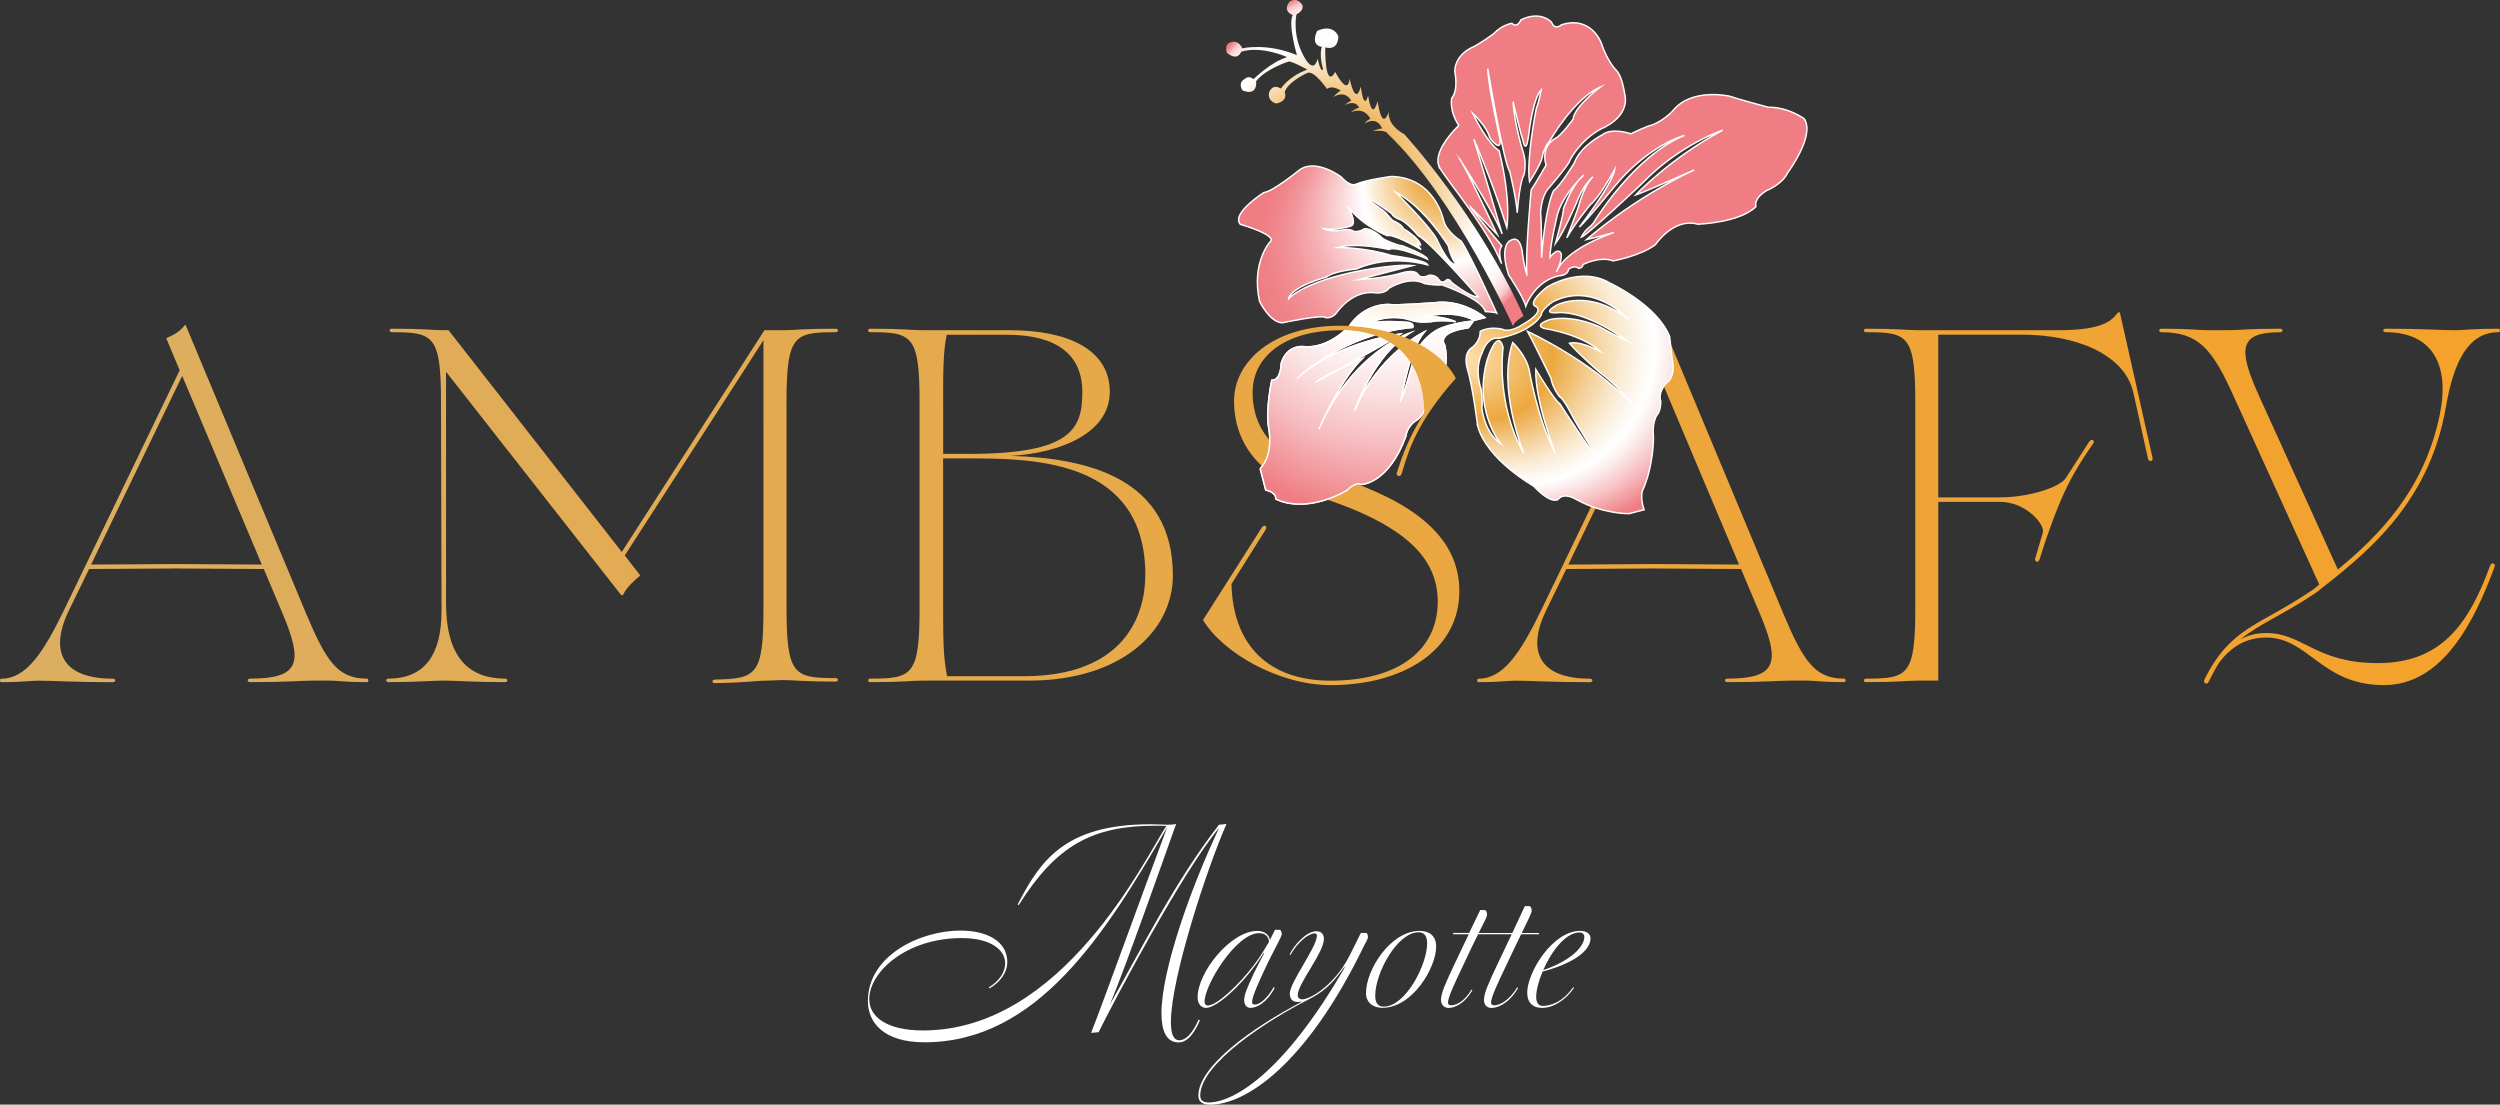 <svg viewBox="0 0 426.75 188.56" xmlns:xlink="http://www.w3.org/1999/xlink" xmlns="http://www.w3.org/2000/svg" data-name="Calque 1" id="Calque_1">
  <rect x="0" y="0" width="426.75" height="188.56" fill="#333333" stroke="none"/>
  <defs>
    <style>
      .cls-1 {
        fill: none;
      }

      .cls-2 {
        fill: url(#Dégradé_sans_nom_56);
      }

      .cls-2, .cls-3, .cls-4, .cls-5 {
        stroke: #fff;
        stroke-width: .25px;
      }

      .cls-2, .cls-3, .cls-4, .cls-5, .cls-6 {
        stroke-miterlimit: 10;
      }

      .cls-3 {
        fill: url(#Dégradé_sans_nom_280);
      }

      .cls-4 {
        fill: url(#Dégradé_sans_nom_272);
      }

      .cls-5 {
        fill: url(#Dégradé_sans_nom_276);
      }

      .cls-7 {
        fill: #fff;
      }

      .cls-8 {
        fill: url(#Dégradé_sans_nom_18);
      }

      .cls-9 {
        fill: url(#Dégradé_sans_nom_260-2);
      }

      .cls-6 {
        fill: url(#Dégradé_sans_nom_245);
        stroke: url(#Dégradé_sans_nom_260);
        stroke-width: .4px;
      }

      .cls-10 {
        fill: url(#Dégradé_sans_nom_18-7);
      }

      .cls-11 {
        fill: url(#Dégradé_sans_nom_18-4);
      }

      .cls-12 {
        fill: url(#Dégradé_sans_nom_18-5);
      }

      .cls-13 {
        fill: url(#Dégradé_sans_nom_18-3);
      }

      .cls-14 {
        fill: url(#Dégradé_sans_nom_18-2);
      }

      .cls-15 {
        fill: url(#Dégradé_sans_nom_18-6);
      }

      .cls-16 {
        clip-path: url(#clippath);
      }
    </style>
    <radialGradient gradientUnits="userSpaceOnUse" gradientTransform="translate(-539.41 574.49) rotate(-14.56)" r="36.82" fy="-343.13" fx="896.72" cy="-311.43" cx="881.83" data-name="Dégradé sans nom 276" id="Dégradé_sans_nom_276">
      <stop stop-color="#ffe3b7" offset="0"></stop>
      <stop stop-color="#f8cc8a" offset=".08"></stop>
      <stop stop-color="#f4c071" offset=".14"></stop>
      <stop stop-color="#efb255" offset=".22"></stop>
      <stop stop-color="#ecaa44" offset=".29"></stop>
      <stop stop-color="#eca83f" offset=".34"></stop>
      <stop stop-color="#edad4b" offset=".35"></stop>
      <stop stop-color="#f4d097" offset=".42"></stop>
      <stop stop-color="#fae9cf" offset=".48"></stop>
      <stop stop-color="#fdf9f1" offset=".52"></stop>
      <stop stop-color="#fff" offset=".55"></stop>
      <stop stop-color="#fef7f7" offset=".61"></stop>
      <stop stop-color="#fbe2e3" offset=".7"></stop>
      <stop stop-color="#f7bfc2" offset=".82"></stop>
      <stop stop-color="#f19095" offset=".95"></stop>
      <stop stop-color="#ef7d83" offset="1"></stop>
    </radialGradient>
    <linearGradient gradientUnits="userSpaceOnUse" y2="88.57" x2="440.37" y1="85.79" x1="-11.42" data-name="Dégradé sans nom 18" id="Dégradé_sans_nom_18">
      <stop stop-color="#dbaf63" offset="0"></stop>
      <stop stop-color="#f5a128" offset="1"></stop>
    </linearGradient>
    <linearGradient xlink:href="#Dégradé_sans_nom_18" y2="88.34" x2="440.37" y1="85.57" x1="-11.42" data-name="Dégradé sans nom 18" id="Dégradé_sans_nom_18-2"></linearGradient>
    <linearGradient xlink:href="#Dégradé_sans_nom_18" y2="88.07" x2="440.38" y1="85.29" x1="-11.42" data-name="Dégradé sans nom 18" id="Dégradé_sans_nom_18-3"></linearGradient>
    <linearGradient xlink:href="#Dégradé_sans_nom_18" y2="87.58" x2="440.38" y1="84.81" x1="-11.42" data-name="Dégradé sans nom 18" id="Dégradé_sans_nom_18-4"></linearGradient>
    <linearGradient xlink:href="#Dégradé_sans_nom_18" y2="87.02" x2="440.38" y1="84.24" x1="-11.41" data-name="Dégradé sans nom 18" id="Dégradé_sans_nom_18-5"></linearGradient>
    <linearGradient xlink:href="#Dégradé_sans_nom_18" y2="85.49" x2="440.39" y1="82.71" x1="-11.4" data-name="Dégradé sans nom 18" id="Dégradé_sans_nom_18-6"></linearGradient>
    <linearGradient xlink:href="#Dégradé_sans_nom_18" y2="86.68" x2="440.38" y1="83.9" x1="-11.41" data-name="Dégradé sans nom 18" id="Dégradé_sans_nom_18-7"></linearGradient>
    <radialGradient gradientUnits="userSpaceOnUse" gradientTransform="translate(-539.41 574.49) rotate(-14.56)" r=".24" fy="-308.94" fx="912.21" cy="-308.94" cx="912.21" data-name="Dégradé sans nom 245" id="Dégradé_sans_nom_245">
      <stop stop-color="#ffe3b7" offset="0"></stop>
      <stop stop-color="#eca83f" offset=".34"></stop>
      <stop stop-color="#fff" offset=".72"></stop>
      <stop stop-color="#fefdfd" offset=".84"></stop>
      <stop stop-color="#fdf6f6" offset=".88"></stop>
      <stop stop-color="#fceaeb" offset=".91"></stop>
      <stop stop-color="#fad9db" offset=".94"></stop>
      <stop stop-color="#f7c3c6" offset=".96"></stop>
      <stop stop-color="#f4a8ac" offset=".98"></stop>
      <stop stop-color="#f0888e" offset=".99"></stop>
      <stop stop-color="#ef7d83" offset="1"></stop>
    </radialGradient>
    <radialGradient gradientUnits="userSpaceOnUse" gradientTransform="translate(-539.41 574.49) rotate(-14.56)" r=".39" fy="-308.95" fx="912.2" cy="-308.95" cx="912.2" data-name="Dégradé sans nom 260" id="Dégradé_sans_nom_260">
      <stop stop-color="#ffe3b7" offset="0"></stop>
      <stop stop-color="#eca83f" offset=".34"></stop>
      <stop stop-color="#fff" offset=".72"></stop>
      <stop stop-color="#fefdfd" offset=".83"></stop>
      <stop stop-color="#fdf6f6" offset=".87"></stop>
      <stop stop-color="#fceaeb" offset=".89"></stop>
      <stop stop-color="#fad9db" offset=".92"></stop>
      <stop stop-color="#f7c3c6" offset=".94"></stop>
      <stop stop-color="#f4a8ac" offset=".95"></stop>
      <stop stop-color="#f0888e" offset=".97"></stop>
      <stop stop-color="#ef7d83" offset=".97"></stop>
    </radialGradient>
    <radialGradient xlink:href="#Dégradé_sans_nom_260" r="33.11" fy="-333.19" fx="871.39" cy="-333.19" cx="885.82" data-name="Dégradé sans nom 260" id="Dégradé_sans_nom_260-2"></radialGradient>
    <radialGradient gradientUnits="userSpaceOnUse" gradientTransform="translate(-539.41 574.49) rotate(-14.56)" r="32.64" fy="-298.02" fx="892.47" cy="-298.02" cx="906.07" data-name="Dégradé sans nom 272" id="Dégradé_sans_nom_272">
      <stop stop-color="#ffe3b7" offset="0"></stop>
      <stop stop-color="#fbd8a1" offset=".06"></stop>
      <stop stop-color="#f0b55a" offset=".25"></stop>
      <stop stop-color="#eca83f" offset=".34"></stop>
      <stop stop-color="#eeb358" offset=".38"></stop>
      <stop stop-color="#f5d39f" offset=".5"></stop>
      <stop stop-color="#faebd3" offset=".6"></stop>
      <stop stop-color="#fdf9f3" offset=".68"></stop>
      <stop stop-color="#fff" offset=".72"></stop>
      <stop stop-color="#fceeee" offset=".77"></stop>
      <stop stop-color="#f7c1c4" offset=".87"></stop>
      <stop stop-color="#ef7d83" offset="1"></stop>
    </radialGradient>
    <clipPath id="clippath">
      <path d="M212.98,49.45v38.72h42.76v-38.72h-42.76ZM246.18,67.33c-1.17,1.48-2.11,2.84-2.9,4.11l-.53.21-.32-.07c.22-.37.44-.73.68-1.11-.07-2.88-.63-5.27-1.57-7.22h0c-.14-.29-.3-.56-.45-.83-.11-.19-.23-.38-.35-.56,0-.01-.02-.02-.02-.04-.13-.19-.25-.38-.39-.56-.27-.35-.54-.68-.84-.99-.24-.25-.48-.49-.73-.71-.33-.29-.68-.55-1.04-.8-.05-.04-.11-.07-.16-.11-.18-.12-.38-.21-.56-.32-.27-.16-.53-.32-.82-.46-.09-.04-.18-.09-.27-.13-.23-.11-.48-.2-.73-.29-1.9-.73-4.05-1.1-6.41-1.1-.14,0-.28.01-.42.01l.14-.52c.11-.09.22-.18.31-.27,2.53,0,4.96.3,7.22.83,0,0,.02,0,.02,0,.23.05.45.12.68.18l.02-.02c.26.07.5.15.76.22.07.02.14.03.2.05h0c.06.02.13.04.19.06h0s0,0,0,0c0,0,0,0,0,0h0c.08.02.15.05.23.08.21.07.42.14.63.21.32.11.64.23.95.35.01,0,.02,0,.03.01h0c.07.02.13.05.2.08.02,0,.05.02.07.03h0s.06.03.09.04c.1.04.2.08.29.12h0c.06.04.13.06.19.09,0,0,0,0,0-.01.13.06.25.12.37.18.17.08.34.16.51.24.01,0,.02.01.04.02,0,0,0,0,0,0,.03.02.06.03.09.05.07.04.15.07.22.1h0c.36.18.71.38,1.05.58.02.01.04.02.06.03,0,0,0,0,0,0,.28.16.55.33.81.51.01,0,.02.01.04.02,0,0,0,0,0,0,1.61,1.06,2.95,2.31,3.94,3.72-.37,1.77-1.06,3.17-1.55,3.98Z" class="cls-1"></path>
    </clipPath>
    <radialGradient gradientUnits="userSpaceOnUse" gradientTransform="translate(-539.41 574.49) rotate(-14.56)" r="24.97" fy="-336.15" fx="904.22" cy="-318.11" cx="886.96" data-name="Dégradé sans nom 56" id="Dégradé_sans_nom_56">
      <stop stop-color="#ffe3b7" offset="0"></stop>
      <stop stop-color="#eca83f" offset=".25"></stop>
      <stop stop-color="#eeb154" offset=".28"></stop>
      <stop stop-color="#fff" offset=".5"></stop>
      <stop stop-color="#fad9da" offset=".6"></stop>
      <stop stop-color="#f5b1b4" offset=".72"></stop>
      <stop stop-color="#f19499" offset=".83"></stop>
      <stop stop-color="#ef8388" offset=".93"></stop>
      <stop stop-color="#ef7d83" offset="1"></stop>
    </radialGradient>
    <radialGradient gradientUnits="userSpaceOnUse" gradientTransform="translate(-539.41 574.49) rotate(-14.56)" r="41.66" fy="-278.81" fx="927.94" cy="-319.71" cx="919.99" data-name="Dégradé sans nom 280" id="Dégradé_sans_nom_280">
      <stop stop-color="#ffe3b7" offset="0"></stop>
      <stop stop-color="#eca83f" offset=".33"></stop>
      <stop stop-color="#eeb55b" offset=".35"></stop>
      <stop stop-color="#f3c886" offset=".38"></stop>
      <stop stop-color="#f6d9ac" offset=".42"></stop>
      <stop stop-color="#f9e7ca" offset=".45"></stop>
      <stop stop-color="#fcf1e1" offset=".49"></stop>
      <stop stop-color="#fdf9f2" offset=".53"></stop>
      <stop stop-color="#fefdfb" offset=".58"></stop>
      <stop stop-color="#fff" offset=".64"></stop>
      <stop stop-color="#fadbdc" offset=".69"></stop>
      <stop stop-color="#f6b9bc" offset=".75"></stop>
      <stop stop-color="#f39ea3" offset=".81"></stop>
      <stop stop-color="#f08b91" offset=".87"></stop>
      <stop stop-color="#ef8086" offset=".93"></stop>
      <stop stop-color="#ef7d83" offset="1"></stop>
    </radialGradient>
  </defs>
  <path d="M215.12,80.01l.95,3.65s1.76.27,1.71,1.51c0,0,4.61,2.76,12.17-1.48,0,0,1.44-1.55,2.39-.99,0,0,4.62-.02,7.63-8.22,0,0,.14-1.73,1.85-2.76,0,0,1.16-.89,1.33-1.73,0,0,.66-1.66,1.62-2.55,0,0,2.91-3.68,1.85-8.51,0,0-1.75-2.17,4.03-2.98l.85-1.15s-3.81.32-6.15,1.51c0,0-3.03,1.58-3.99,4.89,0,0-1.67,6.2-2.23,7.16.04-.26,1.38-8.57,4-11.71,0,0-7.94,3.89-11.88,13.43.18-.55,3.2-9.36,9.4-13.24,0,0-9.83,3.36-15.49,16.38.78-1.83,3.83-8.55,7.36-12.02,0,0-1.84.79-3.85,1.78-2.15,1.19-3.84,2.12-4.12,2.27,1.01-.7,2.61-1.54,4.12-2.27,4.1-2.27,9.85-5.48,10.44-5.97,0,0-10.26,1.19-17.34,7.26,2.29-1.99,9.47-7.5,19.38-8.38,0,0,.41-.9-1.33-.88,0,0-5.12-.47-6.83.46.41-.24,3.81-2.1,7.8-.85,0,0,1.54.68,4.48.14,0,0,2.23-.12,3.22.17-.27-.12-2.52-1.09-5.54-.84,0,0,4.87-1.41,8.74.58l1.78-.46s-3.78-3.18-8.61-2.53c0,0-6.78.5-7.71.3,0,0-4.15-.35-6.87,3.76,0,0-3.53,3.93-7.88,3.42,0,0-2.72-.33-3.7,2.88,0,0,0,2.91-1.61,2.88,0,0-1.05,4.82-.53,8.09,0,0,.98,4.41-1.46,7.02ZM221.38,64.61c.09-.08.19-.17.32-.28-.1.09-.21.18-.32.28Z" class="cls-5"></path>
  <g>
    <path d="M173.71,154.4c3.79-7.32,7.92-13.7,22.67-13.7.9,0,2.63.08,2.85.08.38,0,1.16,0,1.54-.15-2.18,6.12-8.67,24.55-11.3,30.82,5.11-9.01,11.26-21.28,18.62-30.67.64-.04.9-.08,1.28-.15-3.3,7.47-9.5,26.35-9.5,33.82,0,1.95.41,3.12,1.43,3.12,1.24,0,2.36-1.39,3.3-3.53l.23.11c-.71,1.69-1.91,3.79-3.64,3.79-2.06,0-2.93-1.91-2.93-4.96,0-7.28,4.88-21.13,9.84-31.65-6.34,7.58-18.17,29.99-20.57,34.87l-1.28.11c2.25-5.71,8.26-22.49,12.99-35.1-10.59,18.28-22.19,36.71-41.44,36.71-6.94,0-9.65-3.34-9.65-7.06,0-7.73,8.9-12.01,15.8-12.01,4.39,0,8,1.73,8,5.41,0,1.58-1.05,3.3-3.04,4.47l-.11-.19c1.8-1.09,2.78-2.59,2.78-4.13,0-2.18-2.33-4.28-7.43-4.28-9.39,0-15.77,5.74-15.77,10.44,0,2.85,2.74,5.33,9.23,5.33,23.8-.04,37.8-29.28,41.48-34.91-.64-.04-1.24-.04-1.84-.04-10.7,0-16.93,3.3-23.35,13.55l-.19-.11Z" class="cls-7"></path>
    <path d="M212.38,170.7c0-.45.15-1.05.38-1.65.6-1.54,1.69-3.9,3.04-6.31l-.11-.04c-3,4.81-7.81,9.35-9.83,9.35-.68,0-1.43-.56-1.43-1.8,0-4.32,5.67-11.34,10.17-11.34,1.31,0,2.06.71,2.18,1.54l.86-1.73h.86c.15.11.3.34.3.79,0,.3-1.2,2.44-2.29,4.65-1.58,3.3-2.78,5.93-2.78,6.91,0,.3.19.41.49.41.71,0,2.03-.9,3.19-2.97l.19.11c-1.43,2.67-3.12,3.42-4.13,3.42-.71,0-1.09-.53-1.09-1.35ZM216.62,160.79c-.04-.79-.53-1.5-1.69-1.5-3.94,0-9.31,8.86-9.31,11.67,0,.26.08.68.56.68,1.58,0,5.52-3.75,8.03-7.13,1.01-1.35,1.88-2.82,2.4-3.72Z" class="cls-7"></path>
    <path d="M232.31,159.25h.9c.19.08.3.34.3.79,0,.19-.53,1.16-.64,1.35-9.91,20.46-20.27,27.18-26.32,27.18-.94,0-1.99-.26-1.99-1.54,0-4.99,9.08-11.56,17.79-16.1-1.05.26-2.18.15-2.18-1.35,0-1.88,4.62-7.92,4.62-9.84,0-.26-.11-.41-.38-.41-.98,0-2.85,1.39-4.13,3.68l-.15-.11c.86-1.69,2.89-3.94,4.58-3.94.9,0,1.28.6,1.28,1.31,0,2.36-4.47,7.62-4.47,9.61,0,.45.34.71.75.71,1.35,0,5.07-2.21,7.55-6.46.86-1.5,1.5-2.97,2.48-4.88ZM229.46,165.07c-2.18,3.19-3.98,4.47-6.19,5.59-6.98,3.57-18.39,10.89-18.39,16.37,0,.94.71,1.16,1.43,1.16,4.02,0,12.58-4.58,23.24-23.05l-.08-.07Z" class="cls-7"></path>
    <path d="M233.18,169.49c0-3.98,4.2-10.59,9.16-10.59,1.58,0,2.81.79,2.81,2.67,0,3.64-4.05,10.47-9.2,10.47-1.5,0-2.78-.86-2.78-2.55ZM243.61,161.05c0-1.35-.53-1.91-1.46-1.91-3.6,0-7.4,6.87-7.4,10.85,0,1.16.45,1.84,1.43,1.84,3.79,0,7.43-7.21,7.43-10.77Z" class="cls-7"></path>
    <path d="M248.01,159.25h2.78l1.88-3.9h.83c.19.11.34.34.34.79,0,.38-.41,1.09-1.43,3.12h5.74l2.14-4.58h.83c.19.11.34.34.34.79,0,.38-.53,1.39-1.69,3.79h2.93v.22h-3.04c-.68,1.35-1.5,3.12-2.59,5.41-1.39,2.89-2.55,5.37-2.55,6.27,0,.26.19.45.53.45,1.09,0,2.67-.98,3.94-3.08l.15.11c-1.61,2.82-3.68,3.42-4.51,3.42s-1.31-.53-1.31-1.35c0-1.2.71-2.74,2.37-6.27l2.36-4.96h-5.74c-.64,1.28-1.46,2.97-2.59,5.41-1.39,2.89-2.55,5.37-2.55,6.27,0,.26.19.45.53.45.98,0,2.37-.79,3.49-2.7l.15.11c-1.46,2.55-3.3,3.04-4.05,3.04s-1.31-.53-1.31-1.35c0-1.2.71-2.74,2.37-6.27.98-2.1,1.76-3.68,2.37-4.96h-2.67v-.22Z" class="cls-7"></path>
    <path d="M260.69,169.49c0-3.53,4.35-10.59,9.05-10.59,1.2,0,1.76.6,1.76,1.24,0,2.85-4.81,4.84-8.18,5.71-.68,1.61-1.09,3.19-1.09,4.28,0,.98.34,1.58,1.13,1.58,1.24,0,3.3-.56,5.18-3.19l.15.11c-1.39,2.03-3.49,3.42-5.48,3.42-1.5,0-2.51-.86-2.51-2.55ZM263.43,165.59c4.62-1.54,7.02-3.98,7.02-5.67,0-.41-.3-.75-.83-.75-2.36,0-4.81,3.23-6.19,6.42Z" class="cls-7"></path>
  </g>
  <g>
    <path d="M42.73,116.44c-.6,0-.6-.6,0-.6,8.55,0,8.97-2.82,5.55-11.02l-3.25-7.69c-4.96,0-10.08-.09-15.04-.09-3.59,0-11.79.09-14.78.09l-3.42,7.01c-3.5,7.18-1.03,11.71,7.43,11.71.6,0,.6.6,0,.6-6.75,0-10.17-.26-12.65-.26-1.2,0-2.91.26-6.32.26-.34,0-.34-.6,0-.6,4.27,0,7.18-4.53,10.68-11.71l19.74-40.93-2.22-5.3q-.09-.17.09-.26c1.2-.51,2.22-1.11,2.99-2.14,0,0,.09-.09.17,0l20.59,49.31c3.42,8.12,5.38,11.02,10.34,11.02.34,0,.34.6,0,.6-4.02,0-4.79-.26-6.32-.26h-2.73c-2.65,0-3.85.26-10.85.26ZM29.91,96.28c4.96,0,10.08.09,14.78.09l-13.59-32.21-15.55,32.21c5.21,0,11.19-.09,14.36-.09Z" class="cls-8"></path>
    <path d="M106.39,101.49c-.09.17-.26.17-.43,0l-29.82-38.03v39.56c0,8.03,2.99,12.82,10.08,12.82.51,0,.51.6,0,.6-5.55,0-8.37-.26-10.51-.26-1.88,0-4.36.26-9.4.26-.51,0-.51-.6,0-.6,6.32,0,9.06-4.27,9.06-11.54l-.09-35.63c0-11.45-1.28-11.96-8.37-11.96-.51,0-.6-.6,0-.6,5.81,0,6.84.26,9.06.26h.6l29.57,37.85,24.35-37.85h3.08c2.22,0,3.25-.26,9.06-.26.6,0,.51.6,0,.6-7.09,0-8.37.51-8.37,11.96v35.12c0,11.45,1.28,11.96,8.37,11.96.51,0,.6.6,0,.6-5.81,0-6.84-.26-9.06-.26l-2.48.09c-2.22,0-3.25.34-9.06.43-.6,0-.51-.6,0-.6,7.09-.17,8.29-.68,8.29-12.13v-45.8l-23.67,36.74,2.65,3.42c-.85.68-2.39,2.05-2.91,3.25Z" class="cls-14"></path>
    <path d="M148.6,116.44c-.6,0-.51-.6,0-.6,7.09,0,8.37-.51,8.37-11.96v-35.21c0-11.45-1.28-11.96-8.37-11.96-.51,0-.6-.6,0-.6,5.81,0,6.84.26,9.06.26h14.78c9.91,0,17,3.33,17,10.51s-8.72,10.51-17,10.94c13.25.34,27.77,3.85,27.77,20.42,0,9.4-8.72,17.94-24.61,17.94h-17.95c-2.22,0-3.25.26-9.06.26ZM165.35,77.48c17.6,0,19.4-4.27,19.4-10.6s-4.36-9.74-12.9-9.74h-10.25c-.68,3.25-.6,7.35-.6,12.65v7.69h4.36ZM195.51,98.16c0-19.57-18.71-19.91-29.99-19.91h-4.53v21.88c0,10,0,11.71.68,15.3h13.07c16.83,0,20.76-10,20.76-17.26Z" class="cls-13"></path>
    <path d="M205.34,105.85l10-15.72c.51-.77.94-.26.77.17l-5.9,9.4c.26,10.51,6.41,16.49,16.92,16.49,11.79,0,18.29-5.38,18.29-13.5,0-7.35-5.38-13.16-20.76-18.03-8.03-2.56-14.01-7.69-14.01-16.24,0-6.58,6.49-12.82,18.12-12.82,8.97,0,16.83,3.5,19.74,8.97-6.67,7.52-8.03,12.22-9.23,16.24-.26.85-1.02.34-.85-.09.85-2.65,2.05-6.15,4.7-10.25-.26-9.91-6.15-14.1-14.36-14.1-8.97,0-14.95,4.19-14.95,10.6,0,7.35,4.96,11.45,13.07,14.01,11.37,3.59,22.22,9.06,22.22,19.91,0,10.25-9.74,16.06-21.96,16.06-8.89,0-18.46-5.55-21.79-11.11Z" class="cls-11"></path>
    <path d="M294.89,116.44c-.6,0-.6-.6,0-.6,8.55,0,8.97-2.82,5.55-11.02l-3.25-7.69c-4.96,0-10.08-.09-15.04-.09-3.59,0-11.79.09-14.78.09l-3.42,7.01c-3.5,7.18-1.03,11.71,7.43,11.71.6,0,.6.6,0,.6-6.75,0-10.17-.26-12.65-.26-1.2,0-2.91.26-6.32.26-.34,0-.34-.6,0-.6,4.27,0,7.18-4.53,10.68-11.71l19.74-40.93-2.22-5.3q-.09-.17.09-.26c1.2-.51,2.22-1.11,2.99-2.14,0,0,.09-.09.17,0l20.59,49.31c3.42,8.12,5.38,11.02,10.34,11.02.34,0,.34.6,0,.6-4.02,0-4.79-.26-6.32-.26h-2.73c-2.65,0-3.85.26-10.85.26ZM282.08,96.28c4.96,0,10.08.09,14.78.09l-13.59-32.21-15.55,32.21c5.21,0,11.19-.09,14.36-.09Z" class="cls-12"></path>
    <path d="M318.57,116.44c-.6,0-.51-.6,0-.6,7.09,0,8.37-.51,8.37-11.96v-35.21c0-11.45-1.28-11.96-8.37-11.96-.51,0-.6-.6,0-.6,5.81,0,6.84.26,9.06.26h23.58c7.61,0,9.14-1.54,10.25-2.91.17-.26.43-.17.43,0l5.55,24.69c.17.6-.6.77-.77.17l-2.48-11.19c-1.45-6.75-10-10-18.97-10h-14.36v27.77h10.6c4.61,0,10.08-1.62,11.19-3.33l4.02-6.24c.43-.51,1.03-.09.6.43-2.39,3.42-4.1,6.32-5.64,10-2.05,4.96-3.16,8.72-3.42,9.57-.34,1.11-1.03.34-.77-.09l1.28-4.36c.34-1.45-2.99-5.21-7.26-5.21h-10.6v30.51h-3.25c-2.22,0-3.25.26-9.06.26Z" class="cls-15"></path>
    <path d="M376.25,116.1c4.53-9.23,9.57-9.23,18.71-15.55.34-.26.6-.51.94-.77l-14.61-32.13c-3.67-8.12-5.98-10.94-12.39-10.94-.43,0-.43-.6,0-.6,5.3,0,6.15.26,8.2.26h3.08c2.22,0,3.25-.26,9.06-.26.51,0,.51.6,0,.6-7.09,0-7.26,2.82-3.59,10.94l13.42,29.57c6.92-5.72,14.78-13.5,17.43-26.58,1.71-8.55-1.45-13.93-9.23-13.93-.6,0-.6-.6,0-.6,6.32,0,9.4.26,11.79.26,1.28,0,3.33-.26,7.43-.26.34,0,.34.6,0,.6-5.04,0-7.61,4.79-8.97,12.73-2.91,16.92-14.1,25.38-22.13,31.7-5.55,3.76-9.66,5.3-12.99,8.03,1.37-.77,2.82-1.11,4.44-1.11,6.32,0,8.37,5.13,19.06,5.13s15.47-6.49,19.14-16.58c.34-.85,1.02-.34.77.17-3.5,9.57-8.97,20.17-18.88,20.17-10.68,0-12.82-8.12-20.08-8.12-3.42,0-5.98,1.54-8.03,4.27-.6.94-1.2,2.05-1.79,3.25-.26.6-.94.34-.77-.26Z" class="cls-10"></path>
  </g>
  <path d="M265.67,46.41c.11-.22.2-.43.28-.62-.2.35-.26.57-.28.62Z" class="cls-6"></path>
  <path d="M209.42,9c1.89,1.58,2.45-.17,2.45-.17,3.43-1.09,7.85.92,7.85.92-2.82.85-5.74,3.76-5.74,3.76-.85-.72-1.49-.04-1.49-.04-1.3.69-.39,1.97-.39,1.97,2.7,1.06,2.32-1.58,2.32-1.58,1.7-2.16,5.57-3.36,5.57-3.36.57-.07,3.16,1.38,3.16,1.38-3.27,1.22-4.5,3.24-4.5,3.24-1.57-.95-2.03.74-2.03.74-.26,1.49,1.24,1.81,1.24,1.81,2.14-.43,1.44-1.95,1.44-1.95.53-1.77,3.82-3.25,3.82-3.25,1.1-.63,3.39,2.7,3.39,2.7,1.02-.7,2.36.31,2.36.31-.52.23-1.31,1.11-1.31,1.11,2.21-1.34,3.09.61,3.09.61-.4.14-1.09.72-1.17.8,1.98-1.12,2.53.41,2.53.41-.52-.02-1.41.76-1.41.76,2.42-1.04,3.32,1.12,3.32,1.12-.68.26-.99.8-.99.8,2.29-1.38,3,.88,3,.88-.4-.11-1.63.42-1.63.42,2.41-.3,2.6.46,2.6.46,11.48,10.9,21.4,32.87,21.4,32.87-.04-.71,1.77-1.78,1.77-1.78-7.78-17.39-20.36-31.03-20.36-31.03-2.92-1.6-2.68-3.59-2.64-3.8-1.24,3.44-1.91-1.82-1.91-1.82-1.02,3.58-1.62-.99-1.62-.99-.76,2.78-1.25-1.51-1.25-1.51-.93,3.48-1.91-1.34-1.91-1.34-.3,3.05-2.45-1.16-2.45-1.16-1.84,3.13-1.71-4.2-1.71-4.2,2.39.63,2.23-1.95,2.23-1.95-1.13-2.24-3.62-.85-3.62-.85-1.19,2.61.82,2.71.82,2.71-.53,1.42.2,3.81.2,3.81-.38.8-.93-1.79-.93-1.79-.73,2.89-2.39-.47-2.39-.47-2.01-3.69-1.22-7.1-1.22-7.1,1.45-.73.98-1.62.98-1.62-.93-1.48-2.14-.57-2.14-.57-1.36,1.68.51,2.29.51,2.29-.82,1.65.73,6.87.73,6.87-5.17-2.17-9.32-1.17-9.32-1.17-.61-1.29-1.54-1.13-1.54-1.13-1.75.18-1.12,1.86-1.12,1.86Z" class="cls-9"></path>
  <path d="M252.24,72.74c1.63,5.81,9.54,10.22,9.54,10.22,3.04,3.24,4.16,2.3,4.16,2.3,1.08-1.35,3.15.01,3.15.01,4.64,2.53,9,2.41,9,2.41l2.56-.66c-.64-1.79-.34-3.12-.34-3.12,1.98-4.25,1.94-9.22,1.94-9.22-.28-2.66.6-3.84.6-3.84.66-.65.65-2.3.65-2.3-.55-1.64.96-3.16.96-3.16,1.56-1.06,1.08-3.6,1.08-3.6-.16-.85-.53-4.31-.53-4.31-2.13-5.44-10.21-9.16-10.21-9.16-4.99-2.97-10.79.73-10.79.73-3.66,3.03-1.75,3.31-1.75,3.31,1.29,1.09-2.2,2.95-2.2,2.95-2.42,1.64-3.56.92-3.56.92-2.29-.59-3.83.34-3.83.34.03,1.72-1.31,2.71-1.31,2.71-1.71.98-.92,3.56-.92,3.56.9,2.79,1.81,9.92,1.81,9.92ZM252.95,69.6c.18-.73-.11-3.09-.11-3.09-1.25-3.84.13-6.2.13-6.2,1.05-3.14,2.88-2.55,2.88-2.55,5.97-1.24,7.24-4,7.24-4,.05-1.01,2-2.26,2-2.26,6.96-3.49,12.68,2.82,12.9,3.05-6.69-5.41-12.28-2.47-12.28-2.47-2.87,1.68.33,1.28.33,1.28,4.83-.27,11.56,4.69,11.77,4.84-1.18-.45-4.94-2.51-4.94-2.51-5.09-2.1-8.38-1.12-8.38-1.12-2.8.98-.93,1.48-.93,1.48,7.17,1.25,9.63,3.97,9.63,3.97-3.7-2.02-5.29-1.43-5.29-1.43,1.61,1.88,5.14,4.95,5.14,4.95,3.92,2.89,6.57,6.62,7.02,7.27-6.25-8.21-19.3-14.24-19.3-14.24.5.85,4,8.01,4,8.01.22,1.53,1.42,3.11,1.42,3.11.68.25,2.18,3.23,2.18,3.23.56,1.2,4.42,7.36,4.42,7.36-.62-.27-6.53-9.38-6.53-9.38-.85-.45-4.09-5.85-4.09-5.85-.18,5.43,3.34,14.27,3.34,14.27-3.08-5.74-4.49-14.31-4.49-14.31-.64-2.52-2.79-4.55-2.79-4.55-2.57,7.5,1.56,18.1,1.88,18.91-4.86-8.58-3.52-18.04-3.52-18.04-.93-3.58-2.73,2.13-2.73,2.13-2.33,8.42,2.12,14.05,2.32,14.29-2.9-2.05-3.23-6.19-3.23-6.19Z" class="cls-4"></path>
  <g class="cls-16">
    <path d="M215.12,80.01l.95,3.65s1.76.27,1.71,1.51c0,0,4.61,2.76,12.17-1.48,0,0,1.44-1.55,2.39-.99,0,0,4.62-.02,7.63-8.22,0,0,.14-1.73,1.85-2.76,0,0,1.16-.89,1.33-1.73,0,0,.66-1.66,1.62-2.55,0,0,2.91-3.68,1.85-8.51,0,0-1.75-2.17,4.03-2.98l.85-1.15s-3.81.32-6.15,1.51c0,0-3.03,1.58-3.99,4.89,0,0-1.67,6.2-2.23,7.16.04-.26,1.38-8.57,4-11.71,0,0-7.94,3.89-11.88,13.43.18-.55,3.2-9.36,9.4-13.24,0,0-9.83,3.36-15.49,16.38.78-1.83,3.83-8.55,7.36-12.02,0,0-1.84.79-3.85,1.78-2.15,1.19-3.84,2.12-4.12,2.27,1.01-.7,2.61-1.54,4.12-2.27,4.1-2.27,9.85-5.48,10.44-5.97,0,0-10.26,1.19-17.34,7.26,2.29-1.99,9.47-7.5,19.38-8.38,0,0,.41-.9-1.33-.88,0,0-5.12-.47-6.83.46.41-.24,3.81-2.1,7.8-.85,0,0,1.54.68,4.48.14,0,0,2.23-.12,3.22.17-.27-.12-2.52-1.09-5.54-.84,0,0,4.87-1.41,8.74.58l1.78-.46s-3.78-3.18-8.61-2.53c0,0-6.78.5-7.71.3,0,0-4.15-.35-6.87,3.76,0,0-3.53,3.93-7.88,3.42,0,0-2.72-.33-3.7,2.88,0,0,0,2.91-1.61,2.88,0,0-1.05,4.82-.53,8.09,0,0,.98,4.41-1.46,7.02ZM221.38,64.61c.09-.08.19-.17.32-.28-.1.09-.21.18-.32.28Z" class="cls-5"></path>
  </g>
  <path d="M215.03,51.48s1.69,3.5,3.83,3.63c0,0,7.04-1.5,7.44-.88,0,0,1.14.19,1.94-.95,0,0,2.65-3.92,6.7-3.28,0,0,1.54.13,2.15-.8,0,0,3.45-2.17,6.08-.8,0,0,1.59.35,2.98.23,0,0,6.87,2.36,7.4,4.55,0,0,1.7.11,1.92.24,0,0-4.62-10.3-6.06-12.28,0,0-2.58-1.55-3.02-3.64,0,0-1.47-7.19-8.87-7.38,0,0-4.24.53-6.06,1.33,0,0-.91.57-2.52-1.25,0,0-4.38-3.29-7.2-1.13,0,0-4.56,3.7-5.99,3.79,0,0-5.65,3.57-4.03,5.43,0,0,6.58,1.9,5.05,3.03,0,0-3.22,3.6-1.76,10.15ZM248.54,45.1c-1.19.46-3.27-4.24-3.27-4.24-1.1-2.14-6.85-7.87-7.03-8.05,4.95,2.55,8.98,9.16,8.98,9.16.42,2.01,1.32,3.13,1.32,3.13ZM219.94,51.02c.51-2.16,6.49-3.72,6.49-3.72,1.23-1.05,5.07-1.37,5.07-1.37,5.99-2.67,12.22-.7,12.22-.7-.32-.89-6.18-1.61-6.18-1.61-4.18-1.35-9.13-1.39-9.13-1.39,3.35-.91,8.67.36,8.67.36,1.27-.72,6.6,1.64,6.6,1.64-.35-.81-4.32-2.28-4.32-2.28-.94-.04-3.2-1.14-3.2-1.14-1.98-1.96-3.26-1.77-3.26-1.77-.7.55-1.77.5-1.77.5-.66-.62-2.07-.25-2.07-.25-2.44.28-3.15-.25-3.15-.25,2.28.34,4.72-.47,4.72-.47,1.12-.46-.47-3.18-.59-3.39,2.46,3.38,6.74,5.04,6.74,5.04,1.07-.31,4.94,1.87,5.81,2.37-.39-.33-.66-1.15-.66-1.15.06.11.55.4.55.4-.06-1.1-2.93-2.83-2.93-2.83-.23-.64-1.55-1.26-1.55-1.26-.16.19-1.44-1.41-1.44-1.41-.44-.5-3.39-2.44-3.39-2.44.97,0,4.38,2.54,4.38,2.54.26.6,1.22.96,1.22.96,1.19.25,3.33,2.82,3.33,2.82,2,1.02,10.23,10.44,10.23,10.44-1.24.21-4.6-2.5-4.6-2.5-.28-.57-.73-.43-.73-.43,0,0-.83.91-1.35.04-.53-.86-1.62-.81-1.62-.81-1.59.76-1.97-.12-1.97-.12-.68-.94-2.78-.25-2.78-.25-3.1.95-7.36,1.14-7.36,1.14l9.26-2.4c-3.53-.34-10.77,1.25-10.77,1.25-8.43,1.96-10.35,4.32-10.46,4.46Z" class="cls-2"></path>
  <path d="M245.56,28.15c.06.19.14.38.24.55,1.68,2.77,8.15,10.34,10.52,16.3-.09-.27-.69-2.06.04-3.04,0,0-5.08-5.98-5.31-6.6l4.51,4.64s-4.35-9.35-5.98-12.19c1.41,2.21,5.61,8.91,6.84,12.12,0,0-4.12-13.93-4.84-16.18,0,0,3.12,7.07,5.64,15.08,0,0,.8-4.65-1.33-13.12,0,0-1.68-.74-4.53-6.41.15.13,2.52,2.38,2.96,4.26,0,0,2.29,3.06,1.63-.33,0,0-1.91-8.38-1.99-11.51,0,0,2.66,15.88,3.78,17.65,0,0,1.11,4.63,1.25,6.95.15-1.87.52-5.41,1.15-6.48,0,0,.48-1.81-.07-3.65,0,0-1.61-5.08-1.79-8.85,0,0,1.4,6.02,1.66,6.49,0,0,.46,2.81.96-.47,0,0,.69-6.52,2.19-8.04-.02.12-.41,2.12-.84,3.17,0,0-1.75,8.71-1.16,12.53,0,0,1.94-2.94,2.19-4.24,0,0,.13-1.41,1.3-2.79,0,0,4.06-7.15,8.58-9.13-.26.2-4.46,3.42-4.63,5.49,0,0-2.14,2.93-3.05,3.28,0,0-2.56,1.27-1.56,4.55,0,0-1.8,3.14-2.55,4.25,0,0-1.07,11.36-.71,14.62,0,0-.57-1.99-.76-3.64,0,0-.21-3.6-2.18-2.3,0,0-1.81.81-.19,5.83,0,0,2.57,3.86,2.92,5.31,0,0,1.45-4.24,5.69-5.18,0,0,1.51-.03,1.6-1.09,0,0,.98-.82,1.72-.18,0,0,.68,0,.77-.65,0,0,2.82-1.48,5.14-.62,0,0,4.7-.84,7.22-2.78,0,0,3.07-4.64,7.23-3.48,0,0,7.09-.22,9.91-2.99,0,0-.51-1.38,1.89-2.78,0,0,2.58-1.02,3.51-2.97,0,0,4.81-6.43,2.84-9.26,0,0-2.71-2.02-6.1-1.96,0,0-5.42-1.45-6.63-1.89,0,0-6.53-1.51-9.71,2.52,0,0-1.86,2.05-4.23,2.6,0,0-2.52,1.04-2.87,1.31,0,0-3.23-1.16-4.93.17,0,0-3.68,1.84-4.76,4.78,0,0-2.33,3.88-3.54,4.74,0,0-1.36,2.29-2.06,11.45,0-.65.02-5.99-.16-7.67,0,0,.07-2.61,1.26-4.07,0,0,3.63-4.15,3.77-4.94,0,0,1.65-3.36,5.36-5.35,0,0,5.02-1.92,3.94-6.07,0,0-.36-2.7-1.33-3.81,0,0-1.5-1.31-2.68-4.83,0,0-1.76-4.66-6.78-3.01,0,0-1.09,1.04-1.68-.45,0,0-1.77-2.06-5.22-.41,0,0-.56,1.51-1.55.6,0,0-1.65.23-3.09,1.76,0,0-2.51,1.88-3.87,2.44,0,0-2.69,1.18-2.78,4,0,0,.69,3.16-.52,4.57,0,0-.48,2.1,1.21,4.66,0,0-4.28,3.98-3.46,6.76ZM270.37,29.88c-.12.11-.47.45-.95.95.3-.37.62-.7.95-.95ZM266.47,43.27c-.54-1.18-1.9.66-1.9.66.06-2.36,1.31-7.43,1.31-7.43.68-2.3,2.42-4.45,3.53-5.65-1.47,1.85-2.53,4.77-2.53,4.77.11.64-1.36,5.94-1.36,5.94,1.33-1.74,3.57-6.9,3.57-6.9,1.01-2.65,2.18-3.93,2.83-4.47-1.49,1.35-2.43,4.93-2.43,4.93-.13.54-1.33,3.65-2.04,5.48,1.2-2.21,4.01-5.66,4.01-5.66,1.54-1.16,4.05-5.82,4.21-6.11-.36,2.52-5.89,9.71-6.07,9.94,1.49-1.39,5.8-6.7,5.8-6.7,5.93-7.28,11.89-8.89,12.13-8.95-8.6,3.54-15.21,14.44-15.21,14.44-.5.92-1.13,1.31-1.13,1.31-.84.67-1.27,1.63-1.27,1.63,1.18-.47,10.41-9.22,10.41-9.22,6.43-6.66,13.74-9.06,13.74-9.06-9.2,4.94-14.85,11.06-14.85,11.06,1.12-.34,8.81-3.75,9.99-4.27-10.6,4.92-18.39,11.89-18.39,11.89,1.08-.22,4.67-1.21,4.67-1.21-6.7,2.38-8.86,4.96-9.53,6.12-.08.19-.17.4-.28.62.02-.05.08-.27.28-.62.77-1.83.52-2.52.52-2.52ZM249.12,27.08c.1.12.25.36.44.69-.26-.4-.42-.65-.44-.69Z" class="cls-3"></path>
</svg>